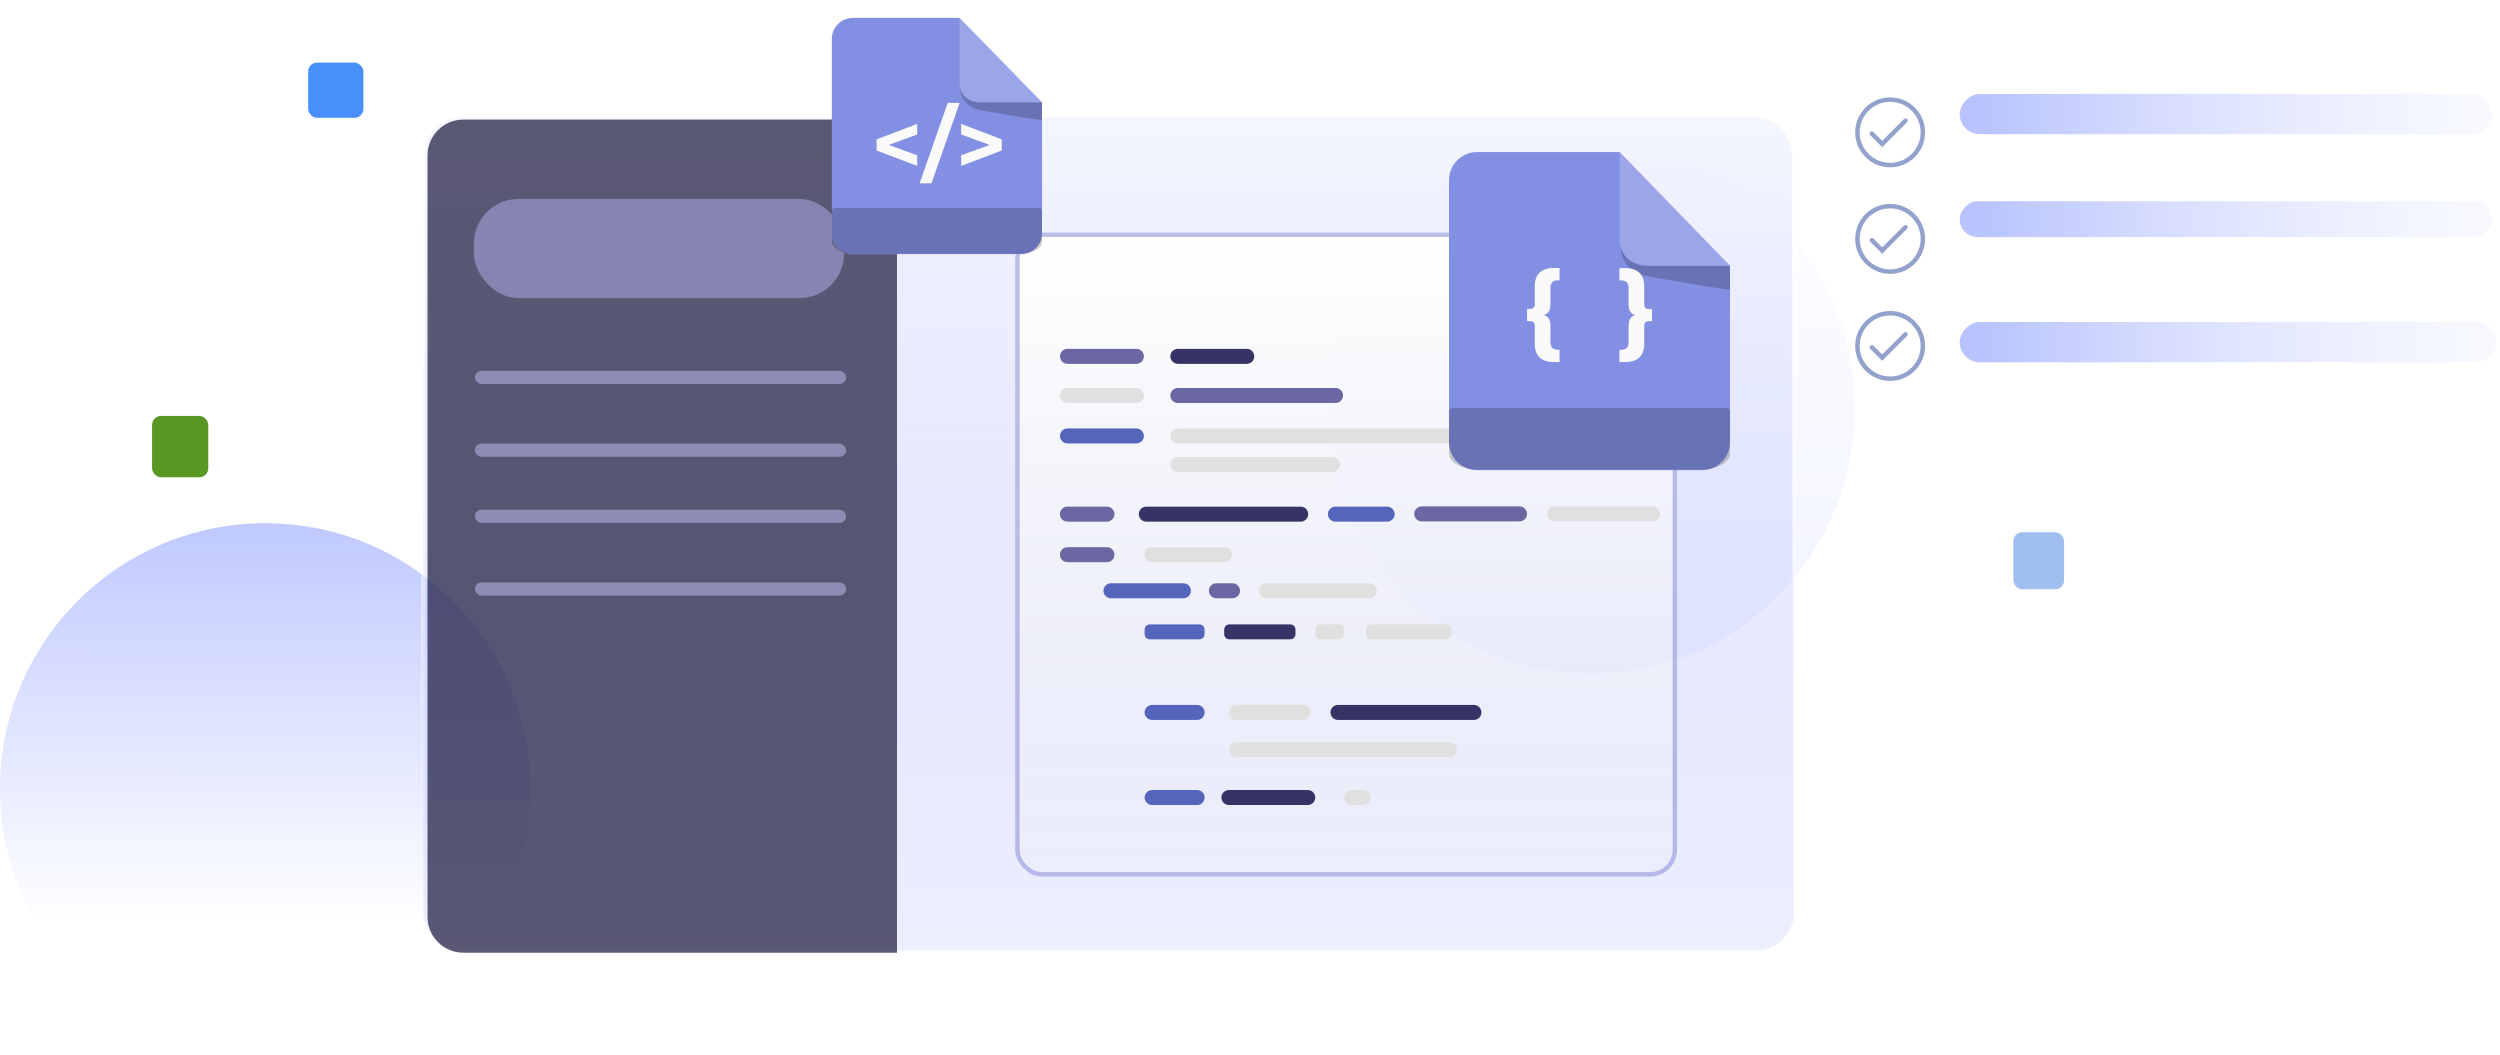 <svg width="559" height="236" viewBox="0 0 559 236" fill="none" xmlns="http://www.w3.org/2000/svg">
<g filter="url(#filter0_i_905_740)">
<ellipse cx="355.797" cy="59.315" rx="58.955" ry="59.315" fill="url(#paint0_linear_905_740)"/>
</g>
<circle cx="59.315" cy="176.315" r="59.315" fill="url(#paint1_linear_905_740)"/>
<rect width="119" height="8" rx="4" transform="matrix(-1 0 0 1 557.188 45)" fill="url(#paint2_linear_905_740)"/>
<rect width="120" height="9" rx="4.5" transform="matrix(-1 0 0 1 558.188 72)" fill="url(#paint3_linear_905_740)"/>
<rect width="119" height="9" rx="4.5" transform="matrix(-1 0 0 1 557.188 21)" fill="url(#paint4_linear_905_740)"/>
<circle cx="422.638" cy="53.414" r="7.316" stroke="#92A2CC"/>
<path d="M418.544 53.704L420.86 56.02L426.07 50.809" stroke="#92A2CC" stroke-linecap="round"/>
<circle cx="422.638" cy="77.357" r="7.316" stroke="#92A2CC"/>
<path d="M418.544 77.647L420.86 79.963L426.07 74.752" stroke="#92A2CC" stroke-linecap="round"/>
<circle cx="422.638" cy="29.591" r="7.316" stroke="#92A2CC"/>
<path d="M418.544 29.88L420.86 32.196L426.07 26.986" stroke="#92A2CC" stroke-linecap="round"/>
<rect x="94.62" y="25.761" width="306.523" height="186.766" rx="8.5" fill="url(#paint5_linear_905_740)" stroke="url(#paint6_linear_905_740)"/>
<path d="M95.599 34.739C95.599 30.321 99.18 26.739 103.599 26.739H200.57V213.027H103.599C99.18 213.027 95.599 209.446 95.599 205.027V34.739Z" fill="#1B183A" fill-opacity="0.7"/>
<rect x="105.948" y="44.481" width="82.795" height="22.177" rx="10" fill="#8684B0"/>
<rect x="106.188" y="82.921" width="83" height="2.957" rx="1.478" fill="#8E8CB3"/>
<rect x="106.188" y="99.185" width="83" height="2.957" rx="1.478" fill="#8E8CB3"/>
<rect x="106.188" y="113.969" width="83" height="2.957" rx="1.478" fill="#8E8CB3"/>
<rect x="106.188" y="130.232" width="83" height="2.957" rx="1.478" fill="#8E8CB3"/>
<g filter="url(#filter1_f_905_740)">
<rect x="34" y="93" width="12.568" height="13.71" rx="2" fill="#589721"/>
</g>
<g filter="url(#filter2_f_905_740)">
<rect x="68.906" y="14" width="12.345" height="12.345" rx="2" fill="#4790FC"/>
</g>
<g filter="url(#filter3_f_905_740)">
<rect x="450.188" y="119" width="11.342" height="12.76" rx="2" fill="#A0BFEE"/>
</g>
<rect x="227" y="52" width="148" height="144" rx="6" fill="url(#paint7_linear_905_740)"/>
<rect x="227.5" y="52.5" width="147" height="143" rx="5.5" stroke="#9194DA" stroke-opacity="0.6"/>
<path d="M254.096 81.355H238.689C237.77 81.355 237.011 80.608 237.011 79.677C237.011 78.758 237.758 78 238.689 78H254.096C255.015 78 255.773 78.747 255.773 79.677C255.773 80.597 255.027 81.355 254.096 81.355Z" fill="#6B67A3"/>
<path d="M254.096 90.11H238.689C237.77 90.11 237.011 89.363 237.011 88.432C237.011 87.513 237.758 86.755 238.689 86.755H254.096C255.015 86.755 255.773 87.502 255.773 88.432C255.773 89.352 255.027 90.11 254.096 90.11Z" fill="#E0E0E0"/>
<path d="M254.096 99.152H238.689C237.77 99.152 237.011 98.405 237.011 97.475C237.011 96.555 237.758 95.797 238.689 95.797H254.096C255.015 95.797 255.773 96.544 255.773 97.475C255.773 98.394 255.027 99.152 254.096 99.152Z" fill="#5665BC"/>
<path d="M247.513 116.639H238.677C237.758 116.639 237 115.892 237 114.962C237 114.042 237.747 113.284 238.677 113.284H247.513C248.432 113.284 249.19 114.031 249.19 114.962C249.19 115.881 248.443 116.639 247.513 116.639Z" fill="#6B67A3"/>
<path d="M247.513 125.704H238.677C237.758 125.704 237 124.957 237 124.027C237 123.108 237.747 122.349 238.677 122.349H247.513C248.432 122.349 249.19 123.096 249.19 124.027C249.19 124.946 248.443 125.704 247.513 125.704Z" fill="#6B67A3"/>
<path d="M273.777 125.704H257.577C256.658 125.704 255.899 124.957 255.899 124.027C255.899 123.108 256.646 122.349 257.577 122.349H273.777C274.696 122.349 275.454 123.096 275.454 124.027C275.454 124.946 274.708 125.704 273.777 125.704Z" fill="#E0E0E0"/>
<path d="M264.609 133.77H248.408C247.489 133.77 246.731 133.023 246.731 132.092C246.731 131.173 247.478 130.415 248.408 130.415H264.609C265.528 130.415 266.286 131.162 266.286 132.092C266.286 133.011 265.539 133.77 264.609 133.77Z" fill="#5665BC"/>
<path d="M257.072 139.618H268.205C268.837 139.618 269.343 140.135 269.343 140.755V141.812C269.343 142.444 268.826 142.95 268.205 142.95H257.072C256.44 142.95 255.935 142.433 255.935 141.812V140.755C255.935 140.123 256.452 139.618 257.072 139.618Z" fill="#5665BC"/>
<path d="M267.677 160.976H257.612C256.693 160.976 255.935 160.23 255.935 159.299C255.935 158.38 256.681 157.622 257.612 157.622H267.677C268.596 157.622 269.354 158.368 269.354 159.299C269.354 160.218 268.607 160.976 267.677 160.976Z" fill="#5665BC"/>
<path d="M267.677 180.003H257.612C256.693 180.003 255.935 179.256 255.935 178.326C255.935 177.406 256.681 176.648 257.612 176.648H267.677C268.596 176.648 269.354 177.395 269.354 178.326C269.354 179.245 268.607 180.003 267.677 180.003Z" fill="#5665BC"/>
<path d="M292.425 180.003H274.777C273.858 180.003 273.111 179.256 273.111 178.326C273.111 177.406 273.858 176.648 274.777 176.648H292.425C293.344 176.648 294.091 177.395 294.091 178.326C294.091 179.245 293.344 180.003 292.425 180.003Z" fill="#363367"/>
<path d="M304.776 180.003H302.237C301.317 180.003 300.559 179.256 300.559 178.326C300.559 177.406 301.306 176.648 302.237 176.648H304.776C305.695 176.648 306.453 177.395 306.453 178.326C306.453 179.245 305.706 180.003 304.776 180.003Z" fill="#E0E0E0"/>
<path d="M291.368 160.976H276.455C275.536 160.976 274.777 160.23 274.777 159.299C274.777 158.38 275.524 157.622 276.455 157.622H291.368C292.287 157.622 293.046 158.368 293.046 159.299C293.046 160.218 292.299 160.976 291.368 160.976Z" fill="#E0E0E0"/>
<path d="M324.066 169.329H276.443C275.523 169.329 274.765 168.583 274.765 167.652C274.765 166.733 275.512 165.974 276.443 165.974H324.066C324.985 165.974 325.732 166.721 325.732 167.652C325.732 168.571 324.985 169.329 324.066 169.329Z" fill="#E0E0E0"/>
<path d="M329.571 160.976H299.17C298.25 160.976 297.492 160.23 297.492 159.299C297.492 158.38 298.239 157.622 299.17 157.622H329.571C330.49 157.622 331.248 158.368 331.248 159.299C331.248 160.218 330.501 160.976 329.571 160.976Z" fill="#363367"/>
<path d="M274.869 139.618H288.53C289.162 139.618 289.667 140.135 289.667 140.755V141.812C289.667 142.444 289.15 142.95 288.53 142.95H274.869C274.237 142.95 273.731 142.433 273.731 141.812V140.755C273.731 140.123 274.248 139.618 274.869 139.618Z" fill="#363367"/>
<path d="M299.422 139.618H295.228C294.6 139.618 294.091 140.127 294.091 140.755V141.824C294.091 142.452 294.6 142.961 295.228 142.961H299.422C300.05 142.961 300.559 142.452 300.559 141.824V140.755C300.559 140.127 300.05 139.618 299.422 139.618Z" fill="#E0E0E0"/>
<path d="M323.446 139.618H306.626C305.998 139.618 305.488 140.127 305.488 140.755V141.824C305.488 142.452 305.998 142.961 306.626 142.961H323.446C324.074 142.961 324.584 142.452 324.584 141.824V140.755C324.584 140.127 324.074 139.618 323.446 139.618Z" fill="#E0E0E0"/>
<path d="M275.593 133.77H271.985C271.066 133.77 270.308 133.023 270.308 132.092C270.308 131.173 271.054 130.415 271.985 130.415H275.593C276.512 130.415 277.27 131.162 277.27 132.092C277.27 133.011 276.523 133.77 275.593 133.77Z" fill="#6B67A3"/>
<path d="M306.178 133.77H283.187C282.268 133.77 281.51 133.023 281.51 132.092C281.51 131.173 282.257 130.415 283.187 130.415H306.178C307.097 130.415 307.855 131.162 307.855 132.092C307.855 133.011 307.108 133.77 306.178 133.77Z" fill="#E0E0E0"/>
<path d="M278.775 81.355H263.368C262.449 81.355 261.69 80.608 261.69 79.677C261.69 78.758 262.437 78 263.368 78H278.775C279.694 78 280.453 78.747 280.453 79.677C280.453 80.597 279.706 81.355 278.775 81.355Z" fill="#363367"/>
<path d="M298.629 90.11H263.368C262.449 90.11 261.69 89.363 261.69 88.432C261.69 87.513 262.437 86.755 263.368 86.755H298.629C299.548 86.755 300.306 87.502 300.306 88.432C300.306 89.352 299.56 90.11 298.629 90.11Z" fill="#6B67A3"/>
<path d="M336.602 99.152H263.368C262.449 99.152 261.69 98.405 261.69 97.475C261.69 96.555 262.437 95.797 263.368 95.797H336.602C337.521 95.797 338.279 96.544 338.279 97.475C338.279 98.394 337.532 99.152 336.602 99.152Z" fill="#E0E0E0"/>
<path d="M297.894 105.528H263.368C262.449 105.528 261.69 104.782 261.69 103.851C261.69 102.932 262.437 102.174 263.368 102.174H297.894C298.813 102.174 299.571 102.92 299.571 103.851C299.571 104.77 298.824 105.528 297.894 105.528Z" fill="#E0E0E0"/>
<path d="M290.839 116.639H256.313C255.394 116.639 254.636 115.892 254.636 114.962C254.636 114.042 255.383 113.284 256.313 113.284H290.839C291.758 113.284 292.516 114.031 292.516 114.962C292.516 115.881 291.77 116.639 290.839 116.639Z" fill="#363367"/>
<path d="M310.165 116.639H298.595C297.676 116.639 296.917 115.892 296.917 114.962C296.917 114.042 297.664 113.284 298.595 113.284H310.165C311.084 113.284 311.842 114.031 311.842 114.962C311.842 115.881 311.095 116.639 310.165 116.639Z" fill="#5665BC"/>
<path d="M339.762 116.581H317.897C316.978 116.581 316.22 115.835 316.22 114.904C316.22 113.985 316.967 113.226 317.897 113.226H339.762C340.681 113.226 341.439 113.973 341.439 114.904C341.439 115.823 340.692 116.581 339.762 116.581Z" fill="#6B67A3"/>
<path d="M369.508 116.581H347.643C346.724 116.581 345.966 115.835 345.966 114.904C345.966 113.985 346.713 113.226 347.643 113.226H369.508C370.427 113.226 371.185 113.973 371.185 114.904C371.185 115.823 370.438 116.581 369.508 116.581Z" fill="#E0E0E0"/>
<g clip-path="url(#clip0_905_740)">
<path d="M380.54 105.13H330.29C326.82 105.13 324 102.31 324 98.84V40.29C324 36.82 326.82 34 330.29 34H362.16L386.83 59.43V98.85C386.83 102.32 384.01 105.14 380.54 105.14V105.13Z" fill="#838FE2"/>
<g opacity="0.2">
<path d="M325.24 91.21H385.59C386.27 91.21 386.83 91.52 386.83 91.896V101.414C386.83 103.395 383.93 105 380.35 105H330.48C326.9 105 324 103.395 324 101.414V91.896C324 91.52 324.56 91.21 325.24 91.21Z" fill="black"/>
</g>
<g opacity="0.2">
<path d="M362.16 34V53.58C362.16 56.81 364.78 59.43 368.01 59.43H386.83L362.16 34Z" fill="white"/>
</g>
<g opacity="0.2">
<path d="M362.42 55.29C362.42 55.29 362.17 60.04 367.58 61.6C367.78 61.66 367.99 61.7 368.2 61.74C370.66 62.18 386.84 65.06 386.84 64.69V59.43H368.02C368.02 59.43 363.32 59.27 362.43 55.3L362.42 55.29Z" fill="black"/>
</g>
<path d="M345.18 70.45C346.21 70.76 346.68 71.42 346.68 72.96V76.55C346.68 77.6 347.22 78.21 348.32 78.21H348.72V80.95H347.42C344.61 80.95 343.18 79.51 343.18 76.93V72.87C343.18 72.15 342.8 71.81 342.19 71.81H341.45V69.07H342.19C342.8 69.07 343.18 68.73 343.18 68.01V63.95C343.18 61.37 344.62 59.93 347.42 59.93H348.72V62.67H348.32C347.22 62.67 346.68 63.28 346.68 64.33V67.92C346.68 69.47 346.21 70.12 345.18 70.43V70.45Z" fill="#FAFAFA"/>
<path d="M369.38 69.08V71.82H368.64C368.03 71.82 367.65 72.16 367.65 72.88V76.94C367.65 79.52 366.21 80.96 363.41 80.96H362.11V78.22H362.51C363.61 78.22 364.15 77.61 364.15 76.56V72.97C364.15 71.42 364.62 70.77 365.65 70.46C364.62 70.15 364.15 69.49 364.15 67.95V64.36C364.15 63.3 363.61 62.7 362.51 62.7H362.11V59.96H363.41C366.22 59.96 367.65 61.4 367.65 63.98V68.04C367.65 68.76 368.03 69.1 368.64 69.1H369.38V69.08Z" fill="#FAFAFA"/>
</g>
<g clip-path="url(#clip1_905_740)">
<path d="M228.295 56.83H190.705C188.11 56.83 186 54.736 186 52.158V8.672C186 6.094 188.11 4 190.705 4H214.546L233 22.887V52.166C233 54.743 230.89 56.837 228.295 56.837V56.83Z" fill="#838FE2"/>
<g opacity="0.2">
<path d="M186.928 46.491H232.072C232.581 46.491 233 46.721 233 47.001V54.07C233 55.541 230.831 56.733 228.153 56.733H190.847C188.169 56.733 186 55.541 186 54.07V47.001C186 46.721 186.419 46.491 186.928 46.491Z" fill="black"/>
</g>
<g opacity="0.2">
<path d="M214.545 4V18.543C214.545 20.942 216.505 22.887 218.922 22.887H233L214.545 4Z" fill="white"/>
</g>
<g opacity="0.2">
<path d="M214.74 19.813C214.74 19.813 214.553 23.341 218.6 24.499C218.75 24.544 218.907 24.573 219.064 24.603C220.904 24.93 233.007 27.069 233.007 26.794V22.887H218.929C218.929 22.887 215.413 22.769 214.748 19.82L214.74 19.813Z" fill="black"/>
</g>
<g clip-path="url(#clip2_905_740)">
<path d="M205.084 30.072L198.724 32.407L205.084 34.718V37.102L196 33.645V31.161L205.084 27.704V30.072Z" fill="#FAFAFA"/>
<path d="M211.918 23H214.575L208.273 41H205.616L211.918 23Z" fill="#FAFAFA"/>
<path d="M224 31.161V33.645L214.916 37.102V34.718L221.277 32.407L214.916 30.072V27.704L224 31.161Z" fill="#FAFAFA"/>
</g>
</g>
<defs>
<filter id="filter0_i_905_740" x="296.842" y="0" width="117.91" height="146.629" filterUnits="userSpaceOnUse" color-interpolation-filters="sRGB">
<feFlood flood-opacity="0" result="BackgroundImageFix"/>
<feBlend mode="normal" in="SourceGraphic" in2="BackgroundImageFix" result="shape"/>
<feColorMatrix in="SourceAlpha" type="matrix" values="0 0 0 0 0 0 0 0 0 0 0 0 0 0 0 0 0 0 127 0" result="hardAlpha"/>
<feOffset dy="32"/>
<feGaussianBlur stdDeviation="14"/>
<feComposite in2="hardAlpha" operator="arithmetic" k2="-1" k3="1"/>
<feColorMatrix type="matrix" values="0 0 0 0 0.792 0 0 0 0 0.824 0 0 0 0 1 0 0 0 1 0"/>
<feBlend mode="normal" in2="shape" result="effect1_innerShadow_905_740"/>
</filter>
<filter id="filter1_f_905_740" x="22" y="81" width="36.567" height="37.71" filterUnits="userSpaceOnUse" color-interpolation-filters="sRGB">
<feFlood flood-opacity="0" result="BackgroundImageFix"/>
<feBlend mode="normal" in="SourceGraphic" in2="BackgroundImageFix" result="shape"/>
<feGaussianBlur stdDeviation="6" result="effect1_foregroundBlur_905_740"/>
</filter>
<filter id="filter2_f_905_740" x="60.906" y="6" width="28.345" height="28.345" filterUnits="userSpaceOnUse" color-interpolation-filters="sRGB">
<feFlood flood-opacity="0" result="BackgroundImageFix"/>
<feBlend mode="normal" in="SourceGraphic" in2="BackgroundImageFix" result="shape"/>
<feGaussianBlur stdDeviation="4" result="effect1_foregroundBlur_905_740"/>
</filter>
<filter id="filter3_f_905_740" x="442.188" y="111" width="27.342" height="28.76" filterUnits="userSpaceOnUse" color-interpolation-filters="sRGB">
<feFlood flood-opacity="0" result="BackgroundImageFix"/>
<feBlend mode="normal" in="SourceGraphic" in2="BackgroundImageFix" result="shape"/>
<feGaussianBlur stdDeviation="4" result="effect1_foregroundBlur_905_740"/>
</filter>
<linearGradient id="paint0_linear_905_740" x1="355.797" y1="-10.445" x2="355.797" y2="111.914" gradientUnits="userSpaceOnUse">
<stop stop-color="white"/>
<stop offset="1" stop-color="#F2F4FF"/>
</linearGradient>
<linearGradient id="paint1_linear_905_740" x1="59.315" y1="106.555" x2="59.214" y2="215.549" gradientUnits="userSpaceOnUse">
<stop stop-color="#B8C3FF"/>
<stop offset="0.917" stop-color="white"/>
</linearGradient>
<linearGradient id="paint2_linear_905_740" x1="114.103" y1="5.606" x2="-13.222" y2="5.606" gradientUnits="userSpaceOnUse">
<stop stop-color="#B8C3FF"/>
<stop offset="1" stop-color="#F2F4FF" stop-opacity="0.28"/>
</linearGradient>
<linearGradient id="paint3_linear_905_740" x1="115.062" y1="6.306" x2="-13.333" y2="6.306" gradientUnits="userSpaceOnUse">
<stop stop-color="#B8C3FF"/>
<stop offset="1" stop-color="#F2F4FF" stop-opacity="0.28"/>
</linearGradient>
<linearGradient id="paint4_linear_905_740" x1="114.103" y1="6.306" x2="-13.222" y2="6.306" gradientUnits="userSpaceOnUse">
<stop stop-color="#B8C3FF"/>
<stop offset="1" stop-color="#F2F4FF" stop-opacity="0.28"/>
</linearGradient>
<linearGradient id="paint5_linear_905_740" x1="247.882" y1="25.261" x2="247.882" y2="280.298" gradientUnits="userSpaceOnUse">
<stop stop-color="#F1F3FF" stop-opacity="0.78"/>
<stop offset="1" stop-color="#8F9CFF" stop-opacity="0"/>
</linearGradient>
<linearGradient id="paint6_linear_905_740" x1="247.882" y1="25.261" x2="247.882" y2="213.027" gradientUnits="userSpaceOnUse">
<stop stop-color="white"/>
<stop offset="1" stop-color="white" stop-opacity="0"/>
</linearGradient>
<linearGradient id="paint7_linear_905_740" x1="301" y1="52" x2="301" y2="196" gradientUnits="userSpaceOnUse">
<stop stop-color="white"/>
<stop offset="1" stop-color="#F0F0F0" stop-opacity="0.2"/>
</linearGradient>
<clipPath id="clip0_905_740">
<rect width="62.83" height="82.13" fill="white" transform="translate(324 34)"/>
</clipPath>
<clipPath id="clip1_905_740">
<rect width="47" height="61" fill="white" transform="translate(186 4)"/>
</clipPath>
<clipPath id="clip2_905_740">
<rect width="28" height="18" fill="white" transform="translate(196 23)"/>
</clipPath>
</defs>
</svg>
